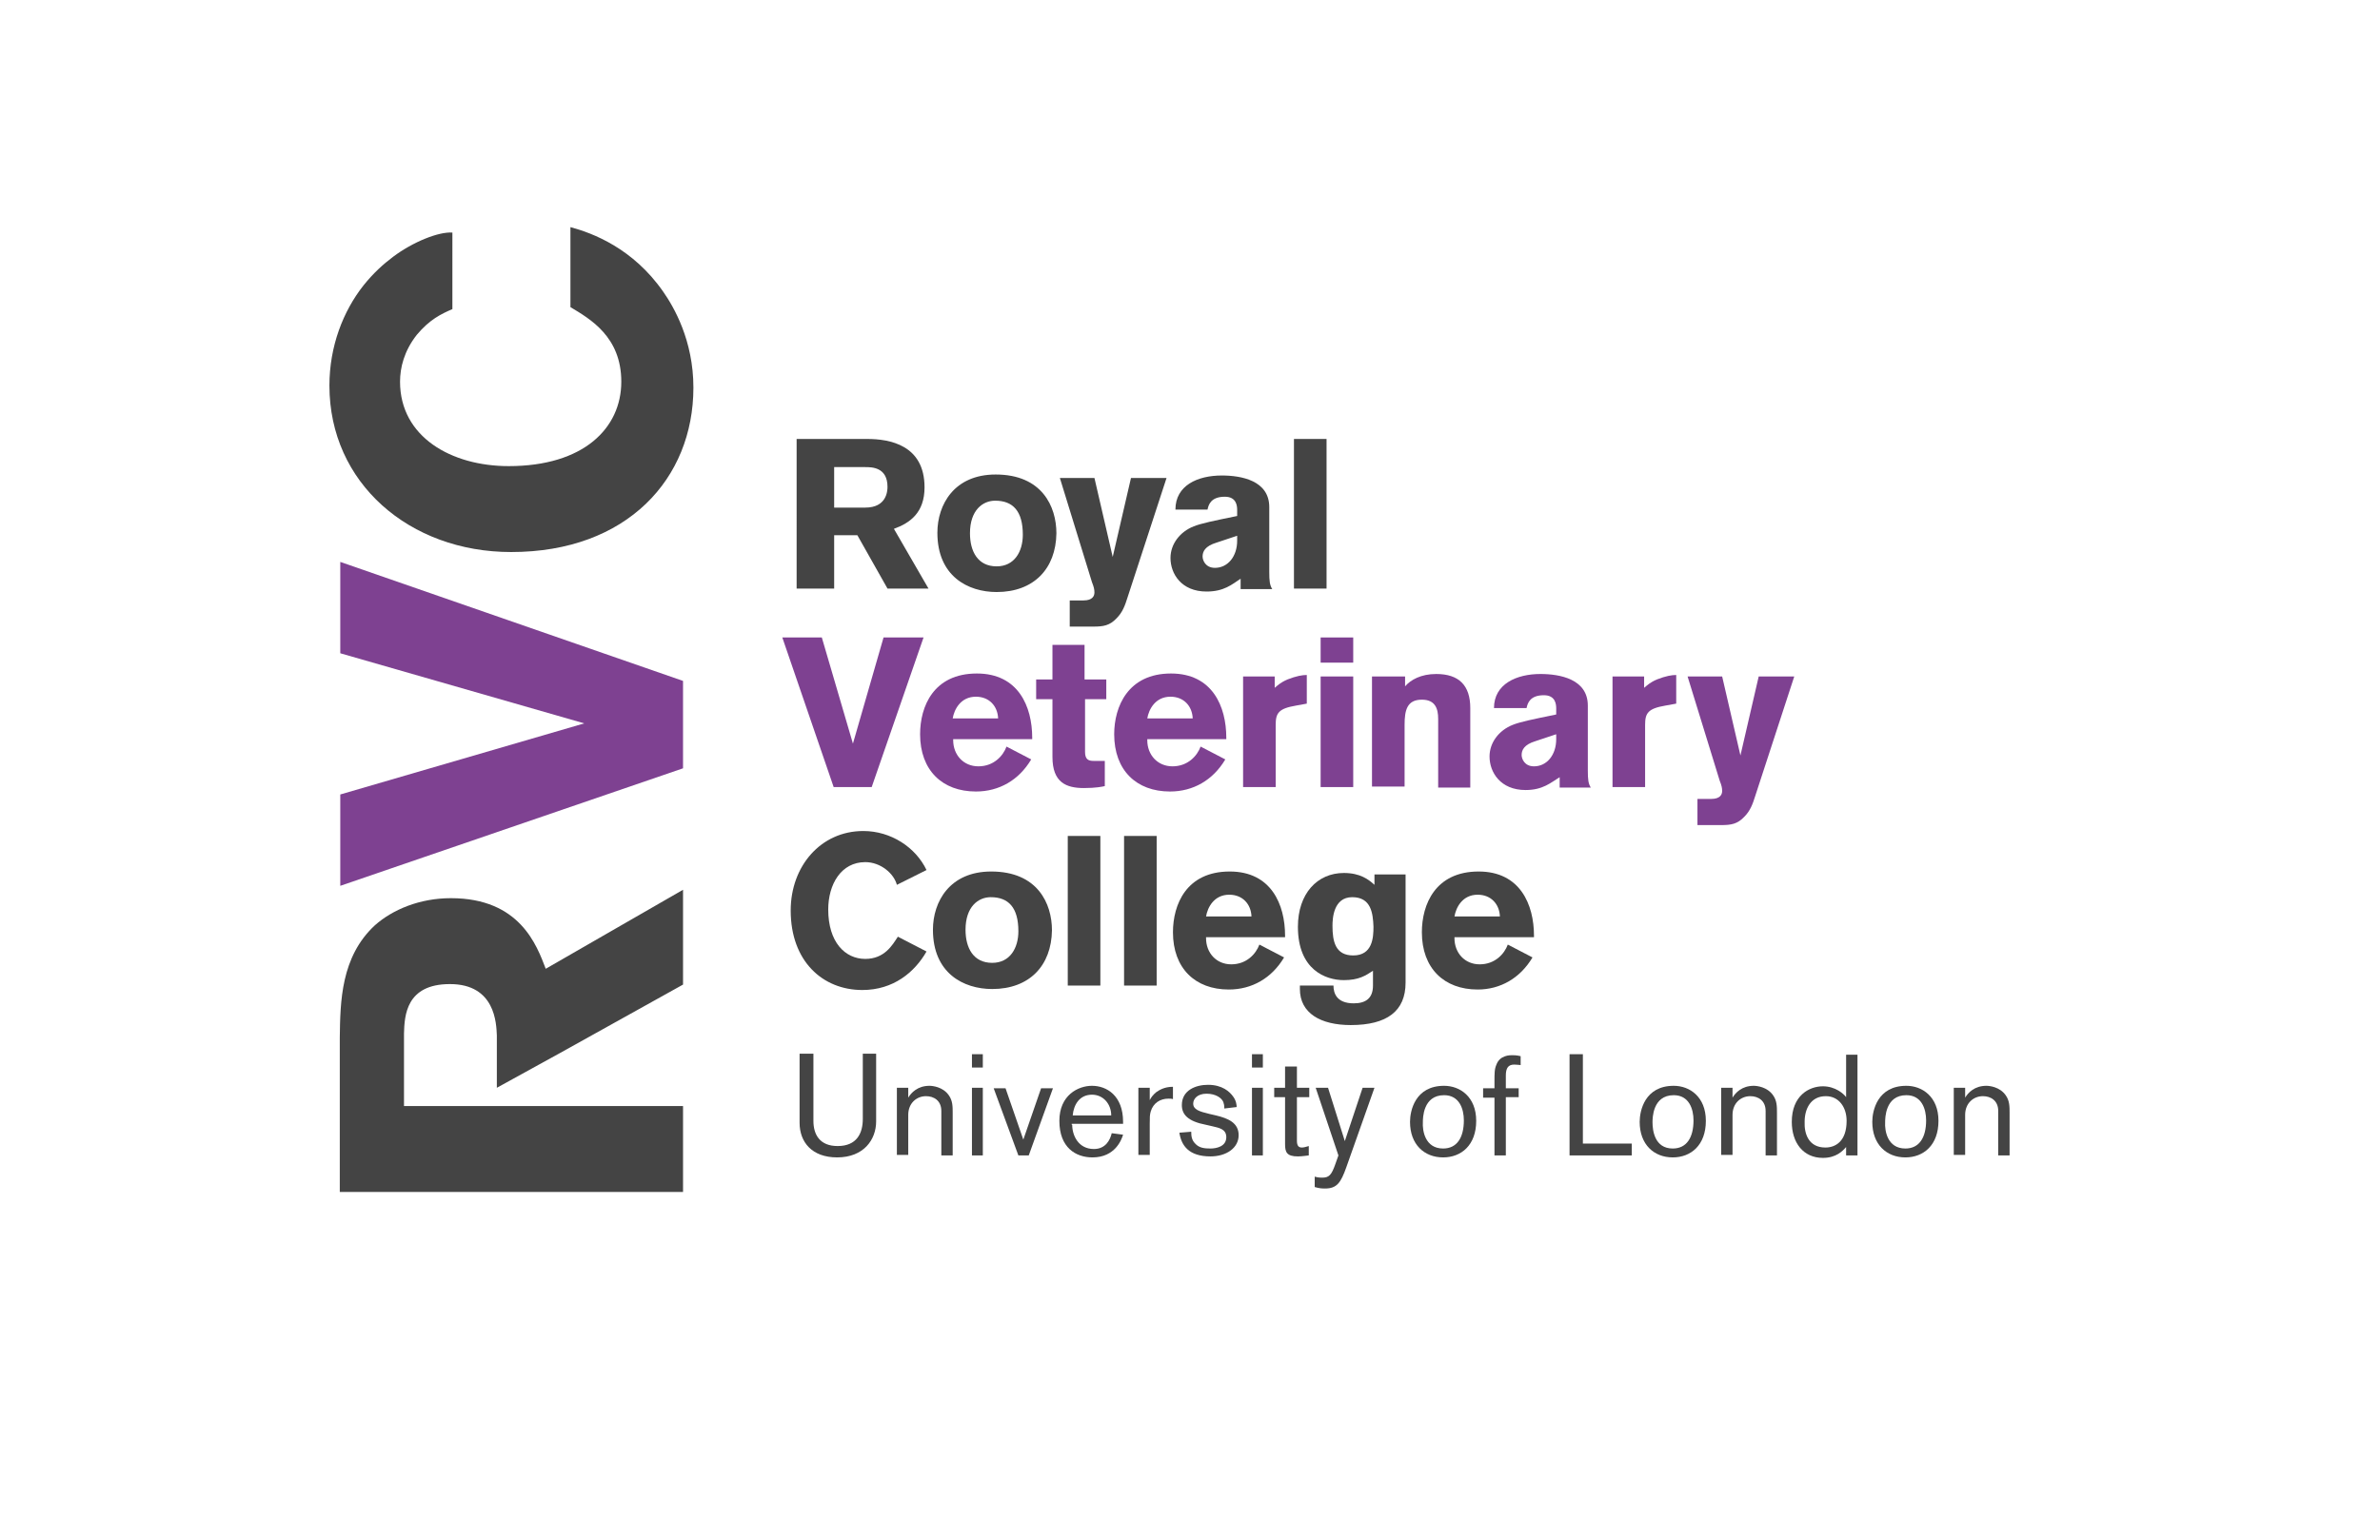 <?xml version="1.0" encoding="UTF-8"?>
<!-- Generator: Adobe Illustrator 27.9.0, SVG Export Plug-In . SVG Version: 6.00 Build 0)  -->
<svg xmlns="http://www.w3.org/2000/svg" xmlns:xlink="http://www.w3.org/1999/xlink" version="1.1" id="katman_1" x="0px" y="0px" viewBox="0 0 481.9 311.8" style="enable-background:new 0 0 481.9 311.8;" xml:space="preserve">
<style type="text/css">
	.st0{fill:#006B41;}
	.st1{fill:#FBBD19;}
	.st2{fill:#DBAC00;}
	.st3{fill:#00692F;}
	.st4{fill:none;stroke:#00692F;stroke-width:0.831;stroke-miterlimit:10;}
	.st5{fill:#008DC4;}
	.st6{fill:#1D1D1B;}
	.st7{fill:#B80D2F;}
	.st8{fill:#182C4B;}
	.st9{fill:none;stroke:#04539B;stroke-width:7;stroke-miterlimit:10;}
	.st10{fill:#1F325C;}
	.st11{fill:#1D70B7;}
	.st12{fill:#BF9A58;}
	.st13{fill:#003160;}
	.st14{fill:#333333;}
	.st15{fill:#444444;}
	.st16{fill:#7E4191;}
	.st17{fill:#194288;}
	.st18{fill:none;stroke:#FFFFFF;stroke-width:0.111;stroke-miterlimit:3.864;}
	.st19{fill:none;stroke:#FFFFFF;stroke-width:0.111;}
	.st20{fill:none;stroke:#FFFFFF;stroke-width:0.339;stroke-miterlimit:3.864;}
	.st21{fill:#98202A;}
	.st22{fill:#FFFFFF;}
	.st23{fill:#FBFDFF;}
	.st24{fill:#EB670C;}
	.st25{fill:#26313C;}
	.st26{clip-path:url(#SVGID_00000155107777257840690590000018020968974592796593_);fill:#FFFFFF;}
	.st27{clip-path:url(#SVGID_00000018946289986846776310000003789854483579900847_);fill:#FFFFFF;}
	.st28{fill:#1E296D;}
	.st29{fill-rule:evenodd;clip-rule:evenodd;fill:#1E296D;}
	.st30{fill:none;stroke:#3C3C3B;stroke-width:0.5;stroke-miterlimit:10;}
	.st31{fill:none;stroke:#3C3C3B;stroke-width:0.305;stroke-linecap:round;stroke-linejoin:round;stroke-miterlimit:10;}
	.st32{fill:none;stroke:#3C3C3B;stroke-miterlimit:10;}
	.st33{fill:none;stroke:#3C3C3B;stroke-width:0.305;stroke-miterlimit:10;}
	.st34{fill:none;stroke:#3C3C3B;}
	.st35{fill:none;stroke:#3C3C3B;stroke-width:0.305;}
	.st36{fill:none;stroke:#3C3C3B;stroke-width:0.204;stroke-linecap:round;stroke-linejoin:round;stroke-miterlimit:10;}
	.st37{fill:#3C3C3B;}
	.st38{fill:none;stroke:#3C3C3B;stroke-width:0.204;stroke-miterlimit:10;}
	.st39{fill:none;stroke:#3C3C3B;stroke-width:0.407;stroke-miterlimit:10;}
	.st40{fill:none;stroke:#3C3C3B;stroke-width:0.407;stroke-linecap:round;stroke-linejoin:round;stroke-miterlimit:10;}
	.st41{fill:none;stroke:#3C3C3B;stroke-linecap:round;stroke-linejoin:round;stroke-miterlimit:10;}
	.st42{fill:none;stroke:#3C3C3B;stroke-width:0.204;stroke-linejoin:round;stroke-miterlimit:10;}
	.st43{fill:none;stroke:#3C3C3B;stroke-width:0.204;stroke-linejoin:round;}
	.st44{fill:none;stroke:#3C3C3B;stroke-width:0.305;stroke-linecap:round;stroke-linejoin:round;}
	.st45{fill:none;stroke:#3C3C3B;stroke-linejoin:round;stroke-miterlimit:10;}
	.st46{fill:none;stroke:#3C3C3B;stroke-width:0.407;stroke-linecap:round;stroke-linejoin:round;}
	.st47{fill:none;stroke:#3C3C3B;stroke-width:0.4;stroke-linecap:round;stroke-linejoin:round;}
	.st48{fill:none;stroke:#3C3C3B;stroke-width:0.204;}
	.st49{fill:none;stroke:#FFFFFF;stroke-width:0.24;}
	.st50{fill:#CF1C4C;}
	.st51{fill:none;stroke:#CF1C4C;stroke-width:0;}
	.st52{fill:#E20613;}
	.st53{fill:#FFE305;}
	.st54{fill:none;stroke:#000000;stroke-linecap:square;stroke-linejoin:bevel;stroke-miterlimit:10;}
	.st55{fill:#00A099;}
	.st56{fill:none;stroke:#000000;stroke-width:2;stroke-linecap:square;stroke-miterlimit:10;}
	.st57{fill:#0069B3;}
	.st58{fill:#95C1E8;}
	.st59{fill:#009682;}
	.st60{fill:#1A65AE;}
	.st61{fill:#C41A1B;}
	.st62{fill:#1F2C51;}
	.st63{fill:#00519F;}
	.st64{fill:#406DB2;}
	.st65{fill:none;}
	.st66{fill-rule:evenodd;clip-rule:evenodd;fill:#D41317;}
	.st67{fill-rule:evenodd;clip-rule:evenodd;fill:#E95A0C;}
	.st68{fill-rule:evenodd;clip-rule:evenodd;fill:#F6A500;}
	.st69{fill-rule:evenodd;clip-rule:evenodd;fill:#FFFFFF;}
	.st70{fill-rule:evenodd;clip-rule:evenodd;fill:#E42629;}
	.st71{fill-rule:evenodd;clip-rule:evenodd;fill:#0B5CA7;}
	.st72{fill-rule:evenodd;clip-rule:evenodd;fill:#F6D10C;}
	.st73{fill:#0B5CA7;}
	.st74{fill:#1E3D79;}
	.st75{fill:#676868;}
	.st76{fill:#016485;}
	.st77{fill:#006586;}
	.st78{fill:#036585;}
	.st79{fill:#046586;}
	.st80{fill:#016585;}
	.st81{fill:#066685;}
	.st82{fill:#126C8C;}
	.st83{fill:#A8D9E2;}
	.st84{fill:#D6DBE2;}
	.st85{fill:#CEC4D1;}
	.st86{fill:#086687;}
	.st87{fill:#066687;}
	.st88{fill:#076A8A;}
	.st89{fill:#A7D9E2;}
	.st90{fill:#CEE2E8;}
	.st91{fill:#D5E5EB;}
	.st92{fill:#DED8E0;}
	.st93{fill:#C4E5EE;}
	.st94{fill:#D0E3EA;}
	.st95{fill:#E4EFF2;}
	.st96{fill:#E9F2F5;}
	.st97{fill:#EFECEF;}
	.st98{fill:#197492;}
	.st99{fill:#096989;}
	.st100{fill:#CEE0E7;}
	.st101{fill:#F5F3F5;}
	.st102{fill:#B3D3DC;}
	.st103{fill:#CFE2E8;}
	.st104{fill:#BAD8E2;}
	.st105{fill:#BAD7E1;}
	.st106{fill:#BAD8E1;}
	.st107{fill:#AACBD6;}
	.st108{fill:#BED9E1;}
	.st109{fill:#BDDBE3;}
	.st110{fill:#BCDAE2;}
	.st111{fill:#B9D6E0;}
	.st112{fill:#B0D3DC;}
	.st113{fill:#C3E0E6;}
	.st114{fill:#C7E3E8;}
	.st115{fill:#BAD1DC;}
	.st116{fill:#C9E6EB;}
	.st117{fill:#CFE4EB;}
	.st118{fill:#BAD9E1;}
	.st119{fill:#D0E6EC;}
	.st120{fill:#ECF6F9;}
	.st121{fill:#C6DEE5;}
	.st122{fill:#B8D2DD;}
	.st123{fill:#F1F2F5;}
	.st124{fill:#8DADC0;}
	.st125{fill:#E1F1F4;}
	.st126{fill:#F1F8FA;}
	.st127{fill:#E9F5F7;}
	.st128{fill:#F2F6F9;}
	.st129{fill:#B9E0E7;}
	.st130{fill:#C3E1E7;}
	.st131{fill:#BAD4DE;}
	.st132{fill:#C4DBE3;}
	.st133{fill:#B7D6DF;}
	.st134{fill:#C4DDE4;}
	.st135{fill:#B1CFD9;}
	.st136{fill:#DFEFF2;}
	.st137{fill:#B0CFD9;}
	.st138{fill:#C3DFE5;}
	.st139{fill:#B9D6DF;}
	.st140{fill:#B6D9E2;}
	.st141{fill:#A3C8D3;}
	.st142{fill:#DEECF0;}
	.st143{fill:#DDEEF2;}
	.st144{fill:#C3DDE4;}
	.st145{fill:#9BC0CE;}
	.st146{fill:#BAD3DD;}
	.st147{fill:#DFEDF1;}
	.st148{fill:#DEEEF2;}
	.st149{fill:#DDEFF2;}
	.st150{fill:#D8EDF1;}
	.st151{fill:#EBF3F7;}
	.st152{fill:#BBD5DF;}
	.st153{fill:#EAF5F8;}
	.st154{fill:#C6DDE4;}
	.st155{fill:#C4E0E6;}
	.st156{fill:#CFE0E8;}
	.st157{fill:#C4E1E7;}
	.st158{fill:#CCE4EA;}
	.st159{fill:#BFDAE3;}
	.st160{fill:#FAFCFD;}
	.st161{fill:#FDFDFF;}
	.st162{fill:#EBF5F8;}
	.st163{fill:#C0E3EB;}
	.st164{fill:#DEEFF3;}
	.st165{fill:#C6BBCA;}
	.st166{fill:#E0F1F4;}
	.st167{fill:#E9F3F5;}
	.st168{fill:#E0F0F4;}
	.st169{fill:#E9F0F3;}
	.st170{fill:#CABECC;}
	.st171{fill:#FDFFFF;}
	.st172{fill:#52AB33;}
	.st173{fill:#52AB34;}
	.st174{fill:#54AC35;}
	.st175{fill:#55AC36;}
	.st176{fill:#5AAD39;}
	.st177{fill:#5BAE3A;}
	.st178{fill:#62B03E;}
	.st179{fill:#61AF3D;}
	.st180{fill:#FDFFFD;}
	.st181{fill:#CD2027;}
	.st182{fill:#4E494A;}
	.st183{fill:#CDCCCC;}
	.st184{fill:#CDCBCB;}
	.st185{fill:#231F20;}
	.st186{fill:#241F20;}
	.st187{fill:#242021;}
	.st188{fill:#241F21;}
	.st189{fill:#252123;}
	.st190{fill:#282425;}
	.st191{fill:#252021;}
	.st192{fill:#3D3939;}
	.st193{fill:#2F2B2C;}
	.st194{fill:#302C2D;}
	.st195{fill:#2C2829;}
	.st196{fill:#2E292A;}
	.st197{fill:#2C2729;}
	.st198{fill:#2D292A;}
	.st199{fill:#272324;}
	.st200{fill:#312D2E;}
	.st201{fill:#333030;}
	.st202{fill:#292526;}
	.st203{fill:#272223;}
	.st204{fill:#2B2627;}
	.st205{fill:#363233;}
	.st206{fill:#363334;}
	.st207{fill:#868485;}
	.st208{fill:#868385;}
	.st209{fill:#848384;}
	.st210{fill:#322D2E;}
	.st211{fill:#2A2628;}
	.st212{fill:#3E3A3B;}
	.st213{fill:#777576;}
	.st214{fill:#322E2F;}
	.st215{fill:#434041;}
	.st216{fill:#3D3838;}
	.st217{fill:#3C3839;}
	.st218{fill:#424040;}
	.st219{fill:#433F40;}
	.st220{fill:#383434;}
	.st221{fill:#3B3637;}
	.st222{fill:#444041;}
	.st223{fill:#2B2628;}
	.st224{fill:#373434;}
	.st225{fill:#393434;}
	.st226{fill:#393536;}
	.st227{fill:#353132;}
	.st228{fill:#3C3739;}
	.st229{fill:#403C3E;}
	.st230{fill:#4A4546;}
	.st231{fill:#3F3C3C;}
	.st232{fill:#454142;}
	.st233{fill:#3A3535;}
	.st234{fill:#322F2F;}
	.st235{fill:#545051;}
	.st236{fill:#4A4646;}
	.st237{fill:#7A7778;}
	.st238{fill:#6C6969;}
	.st239{fill:#534F50;}
	.st240{fill:#ADACAC;}
	.st241{fill:#ADABAB;}
	.st242{fill:#8F8D8E;}
	.st243{fill:#7F7D7D;}
	.st244{fill:#504C4D;}
	.st245{fill:#524E4F;}
	.st246{fill:#605C5D;}
	.st247{fill:#7D7A7B;}
	.st248{fill:#7B7B7B;}
	.st249{fill:#514E4E;}
	.st250{fill:#555253;}
	.st251{fill:#484444;}
	.st252{fill:#807F7E;}
	.st253{fill:#B1AFAF;}
	.st254{fill:#585555;}
	.st255{fill:#9E9C9C;}
	.st256{fill:#595656;}
	.st257{fill:#B3B1B1;}
	.st258{fill:#646263;}
	.st259{fill:#494544;}
	.st260{fill:#CBC8C8;}
	.st261{fill:#807F80;}
	.st262{fill:#4B4647;}
	.st263{fill:#403D3D;}
	.st264{fill:#959394;}
	.st265{fill:#7A7878;}
	.st266{fill:#949192;}
	.st267{fill:#928F90;}
	.st268{fill:#918F90;}
	.st269{fill:#A2A0A0;}
	.st270{fill:#9C9B9B;}
	.st271{fill:#8C8A8A;}
	.st272{fill:#939191;}
	.st273{fill:#8F8C8C;}
	.st274{fill:#CECECD;}
	.st275{fill:#5C5A59;}
	.st276{fill:#A8A6A6;}
	.st277{fill:#504D4D;}
	.st278{fill:#B2B0B0;}
	.st279{fill:#4E4949;}
	.st280{fill:#AAAAAB;}
	.st281{fill:#646062;}
	.st282{fill:#908E8F;}
	.st283{fill:#838181;}
	.st284{fill:#D6D5D5;}
	.st285{fill:#B7B7B7;}
	.st286{fill:#787576;}
	.st287{fill:#C7C6C6;}
	.st288{fill:#B4B2B1;}
	.st289{fill:#747171;}
	.st290{fill:#828080;}
	.st291{fill:#9B9998;}
	.st292{fill:#A4A1A0;}
	.st293{fill:#4D4848;}
	.st294{fill:#817F7E;}
	.st295{fill:#8C8B8B;}
	.st296{fill:#A7A4A3;}
	.st297{fill:#878687;}
	.st298{fill:#484445;}
	.st299{fill:#807E7D;}
	.st300{fill:#4B4646;}
	.st301{fill:#464243;}
	.st302{fill:#4F4B4B;}
	.st303{fill:#565253;}
	.st304{fill:#696666;}
	.st305{fill:#737070;}
	.st306{fill:#BAB9B9;}
	.st307{fill:#FCFCFC;}
	.st308{fill:#010101;}
	.st309{fill:#010102;}
	.st310{fill:#010202;}
	.st311{fill:#020203;}
	.st312{fill:#020303;}
	.st313{fill:#676364;}
	.st314{fill:#BDB9BA;}
	.st315{fill:#6D6A6C;}
	.st316{fill:#E2DEDD;}
	.st317{fill:#D5D1D1;}
	.st318{fill:#E4232C;}
	.st319{fill:#F8E82B;}
	.st320{fill:#F9E829;}
	.st321{fill:#FFFDFD;}
	.st322{fill:#E3252B;}
	.st323{fill:#FDFDFD;}
	.st324{fill:#F8E82C;}
	.st325{fill:#FCFBFA;}
	.st326{fill:#F6E72C;}
	.st327{fill:#FDFCFB;}
	.st328{fill:#F6E52C;}
	.st329{fill:#F6E62C;}
	.st330{fill:#F5E42A;}
	.st331{fill:#FBFAF9;}
	.st332{fill:#F4E32D;}
	.st333{fill:#F9F8F8;}
	.st334{fill:#E0272C;}
	.st335{fill:#F3E22D;}
	.st336{fill:#F3E22B;}
	.st337{fill:#EEDD2C;}
	.st338{fill:#E5E1E0;}
	.st339{fill:#6D6566;}
	.st340{fill:#5F2720;}
	.st341{fill:#625B2F;}
	.st342{fill:#A79739;}
	.st343{fill:#5F2821;}
	.st344{fill:#5C5555;}
	.st345{fill:#EEE9E9;}
	.st346{fill:#D4C134;}
	.st347{fill:#4D4747;}
	.st348{fill:#979293;}
	.st349{fill:#373132;}
	.st350{fill:#BCBBBC;}
	.st351{fill:#5B5231;}
	.st352{fill:#B5312B;}
	.st353{fill:#776F70;}
	.st354{fill:#5F572E;}
	.st355{fill:#EAEAEB;}
	.st356{fill:#6D6632;}
	.st357{fill:#453F29;}
	.st358{fill:#757070;}
	.st359{fill:#632822;}
	.st360{fill:#98312A;}
	.st361{fill:#C4BFBE;}
	.st362{fill:#B1AAA9;}
	.st363{fill:#6D6C6E;}
	.st364{fill:#615B5E;}
	.st365{fill:#602621;}
	.st366{fill:#807E80;}
	.st367{fill:#746F33;}
	.st368{fill:#B5ACAA;}
	.st369{fill:#605959;}
	.st370{fill:#767336;}
	.st371{fill:#6F2C26;}
	.st372{fill:#B6B3B4;}
	.st373{fill:#672823;}
	.st374{fill:#696669;}
	.st375{fill:#807636;}
	.st376{fill:#AFA6A3;}
	.st377{fill:#6C6D6F;}
	.st378{fill:#453F3F;}
	.st379{fill:#5F2921;}
	.st380{fill:#782F26;}
	.st381{fill:#645F33;}
	.st382{fill:#727274;}
	.st383{fill:#702B24;}
	.st384{fill:#998D8D;}
	.st385{fill:#6D6467;}
	.st386{fill:#682923;}
	.st387{fill:#D1CAC8;}
	.st388{fill:#6C6666;}
	.st389{fill:#656568;}
	.st390{fill:#D0C035;}
	.st391{fill:#C8B832;}
	.st392{fill:#786E38;}
	.st393{fill:#55532F;}
	.st394{fill:#582621;}
	.st395{fill:#952F28;}
	.st396{fill:#672923;}
	.st397{fill:#726C34;}
	.st398{fill:#AEA138;}
	.st399{fill:#5B5252;}
	.st400{fill:#4D5155;}
	.st401{fill:#7A797A;}
	.st402{fill:#BBAB39;}
	.st403{fill:#93322C;}
	.st404{fill:#848082;}
	.st405{fill:#B4A737;}
	.st406{fill:#9B9797;}
	.st407{fill:#983028;}
	.st408{fill:#B0ABAB;}
	.st409{fill:#767A7F;}
	.st410{fill:#797B7D;}
	.st411{fill:#D0D0D1;}
	.st412{fill:#88898C;}
	.st413{fill:#65686B;}
	.st414{fill:#7D7577;}
	.st415{fill:#ADA7AB;}
	.st416{fill:#7B7D80;}
	.st417{fill:#656A6E;}
	.st418{fill:#8D8586;}
	.st419{fill:#807A7D;}
	.st420{fill:#C5C4C6;}
	.st421{fill:#63666B;}
	.st422{fill:#6A6667;}
	.st423{fill:#707377;}
	.st424{fill:#555254;}
	.st425{fill:#7F7878;}
	.st426{fill:#C0BFBF;}
	.st427{fill:#BCB2B1;}
	.st428{fill:#6D6A6B;}
	.st429{fill:#B0ACAD;}
	.st430{fill:#B2B1B1;}
	.st431{fill:#B1ADAC;}
	.st432{fill:#ADAFAF;}
	.st433{fill:#7C777A;}
	.st434{fill:#7A7373;}
	.st435{fill:#606366;}
	.st436{fill:#807B7D;}
	.st437{fill:#B6B2B3;}
	.st438{fill:#C6C3C3;}
	.st439{fill:#434346;}
	.st440{fill:#BFBDBC;}
	.st441{fill:#999A9C;}
	.st442{fill:#C0BFC1;}
	.st443{fill:#B9B7B6;}
	.st444{fill:#020202;}
	.st445{fill:#807D7F;}
	.st446{fill:#5C6164;}
	.st447{fill:#595C5F;}
	.st448{fill:#231F21;}
	.st449{fill:#8C8486;}
	.st450{fill:#070707;}
	.st451{fill:#B8B3B2;}
	.st452{fill:#757679;}
	.st453{fill:#B9B5B8;}
	.st454{fill:#78797E;}
	.st455{fill:#B2ACAA;}
	.st456{fill:#C1BDBE;}
	.st457{fill:#040405;}
	.st458{fill:#C0BDBC;}
	.st459{fill:#7F7E7F;}
	.st460{fill:#9F9A9E;}
	.st461{fill:#7C7577;}
	.st462{fill:#B7B7B9;}
	.st463{fill:#050506;}
	.st464{fill:#76797C;}
	.st465{fill:#030304;}
	.st466{fill:#4E4E4F;}
	.st467{fill:#AFAEAF;}
	.st468{fill:#EBE8E8;}
	.st469{fill:#B7B2B2;}
	.st470{fill:#7F7777;}
	.st471{fill:#A8A2A2;}
	.st472{fill:#837F7F;}
	.st473{fill:#444042;}
	.st474{fill:#676265;}
	.st475{fill:#070903;}
	.st476{fill:#727376;}
	.st477{fill:#262426;}
	.st478{fill:#0F1108;}
	.st479{fill:#1F2112;}
	.st480{fill:#3A381C;}
	.st481{fill:#313018;}
	.st482{fill:#787476;}
	.st483{fill:#737376;}
	.st484{fill:#7E7678;}
	.st485{fill:#686031;}
	.st486{fill:#272E68;}
	.st487{fill:#9C6215;}
	.st488{fill:none;stroke:#FFFFFF;stroke-width:0.708;}
	
		.st489{clip-path:url(#SVGID_00000077291833546340537770000010826854053941266873_);fill:url(#SVGID_00000093900028399745439720000015555741869343063956_);}
	
		.st490{clip-path:url(#SVGID_00000101074878513260752910000011548943320124359571_);fill:url(#SVGID_00000164497486714058417280000013101610682665964711_);}
	
		.st491{clip-path:url(#SVGID_00000164489157392234527110000010587158322457930154_);fill:url(#SVGID_00000155830227321973387820000012371932556846896778_);}
	
		.st492{clip-path:url(#SVGID_00000006675803862047792580000013676944428934869655_);fill:url(#SVGID_00000152264378503999614500000003101446288537846691_);}
	.st493{fill:#3F8C41;}
	.st494{fill:none;stroke:#FFFFFF;}
	.st495{clip-path:url(#SVGID_00000055674725355991250000000000094482860512514443_);fill:#3F8C41;}
	.st496{clip-path:url(#SVGID_00000026860969797043469510000012186391886697127864_);fill:#3F8C41;}
	.st497{fill:#757475;}
	.st498{fill:#263646;}
	.st499{clip-path:url(#SVGID_00000120523786633137185950000013318262274584320146_);}
	.st500{fill:none;stroke:#000000;stroke-width:0.216;stroke-miterlimit:10.433;}
	.st501{fill:none;stroke:#000000;stroke-width:0.696;stroke-linecap:square;stroke-miterlimit:10.433;}
	.st502{fill:none;stroke:#000000;stroke-width:0.696;stroke-linecap:round;stroke-linejoin:round;stroke-miterlimit:10.433;}
	.st503{fill:none;stroke:#000000;stroke-width:0.696;stroke-miterlimit:10.433;}
	.st504{fill:none;stroke:#000000;stroke-width:0.696;stroke-linecap:round;stroke-miterlimit:10.433;}
	.st505{fill:none;stroke:#000000;stroke-width:0.718;stroke-miterlimit:10.433;}
	.st506{fill:none;stroke:#000000;stroke-width:0.68;stroke-miterlimit:10.433;}
	.st507{fill:none;stroke:#000000;stroke-width:0.688;stroke-miterlimit:10.433;}
	.st508{fill:none;stroke:#000000;stroke-width:0.696;stroke-linejoin:round;stroke-miterlimit:10.433;}
	.st509{fill:none;stroke:#000000;stroke-width:0.7;stroke-linejoin:round;stroke-miterlimit:10.433;}
	.st510{fill:none;stroke:#000000;stroke-width:0.693;stroke-linejoin:round;stroke-miterlimit:10.433;}
	.st511{fill:none;stroke:#000000;stroke-width:0.691;stroke-linejoin:round;stroke-miterlimit:10.433;}
	.st512{fill:none;stroke:#000000;stroke-width:6.954;stroke-miterlimit:10.433;}
	.st513{fill:none;stroke:#000000;stroke-width:6.941;stroke-miterlimit:10.433;}
	.st514{fill:none;stroke:#000000;stroke-width:6.973;stroke-miterlimit:10.433;}
	.st515{fill:none;stroke:#06529A;stroke-width:4.281;}
	.st516{fill:#06529A;}
	.st517{fill:none;stroke:#06529A;stroke-width:0.535;}
	.st518{fill-rule:evenodd;clip-rule:evenodd;fill:#1D1D1B;}
</style>
<g>
	<path class="st15" d="M175.6,88.9c4.5,0,11.6,1.2,11.6,9.8c0,5.1-2.9,7.2-6.2,8.4l7,12.1h-8.3l-6.1-10.8h-4.7v10.8h-7.6V88.9H175.6   z M168.9,102.8h6.3c4.3,0,4.5-3.3,4.5-4.2c0-4-3.2-4-4.5-4h-6.3V102.8z"></path>
	<path class="st15" d="M201.8,119.9c-5.8,0-12-3.2-12-12c0-5.7,3.4-11.8,11.8-11.8c9.4,0,12.3,6.5,12.3,11.9   C213.8,115.2,209.3,119.9,201.8,119.9 M201.5,101.4c-2.5,0-5.1,1.9-5.1,6.6c0,3.7,1.6,6.7,5.4,6.7c3.6,0,5.3-3,5.3-6.4   C207.1,103.5,205.1,101.4,201.5,101.4"></path>
	<path class="st15" d="M236.2,96.8l-7.9,24.2c-0.5,1.6-1,3-2.2,4.2c-1.4,1.5-2.7,1.7-4.7,1.7h-4.8v-5.3h2.8c1.8,0,2.2-0.9,2.2-1.6   c0-0.6-0.1-1.1-0.5-2.1l-6.5-21.1h7l3.7,16l3.7-16H236.2z"></path>
	<path class="st15" d="M251.2,119.2v-2c-1.8,1.2-3.4,2.6-6.9,2.6c-5.1,0-7.3-3.6-7.3-6.8c0-2.8,1.9-5.3,4.7-6.4   c1.5-0.6,3.9-1.1,8.8-2.1v-1.2c0-0.8-0.1-2.7-2.5-2.7c-2.8,0-3.3,1.6-3.5,2.6H238c0-4.9,4.5-6.9,9.4-6.9c3.9,0,9.6,1,9.6,6.4v13.1   c0,1.9,0.1,2.7,0.6,3.5H251.2z M246.3,109.9c-2.3,0.7-2.8,1.8-2.8,2.8c0,0.8,0.6,2.3,2.5,2.3c2.6,0,4.5-2.3,4.5-5.5v-1L246.3,109.9   z"></path>
	<rect x="262" y="88.9" class="st15" width="6.6" height="30.3"></rect>
	<polygon class="st16" points="176.5,159.4 168.8,159.4 158.4,129.1 166.4,129.1 172.7,150.6 178.9,129.1 187,129.1  "></polygon>
	<path class="st16" d="M193,149.6v0.3c0,3,2.1,5.3,5.1,5.3c3.1,0,5-2.1,5.7-4l5,2.6c-2.5,4.2-6.5,6.5-11.2,6.5   c-6.8,0-11.3-4.3-11.3-11.6c0-5.6,2.7-12.3,11.5-12.3c8.4,0,11.2,6.7,11.2,13v0.3H193z M202.1,145.5c-0.1-2.5-1.8-4.4-4.5-4.4   c-3.1,0-4.4,2.6-4.7,4.4H202.1z"></path>
	<path class="st16" d="M219.7,141.6v10.7c0,1.5,0.7,1.8,1.7,1.8c0.5,0,2.3,0,2.3,0v5.1c-0.4,0.1-1.8,0.4-4.2,0.4   c-3.6,0-6.4-1.1-6.4-6.3v-11.7h-3.3v-4h3.3v-7h6.5v7h4.4v4H219.7z"></path>
	<path class="st16" d="M232.3,149.6v0.3c0,3,2.1,5.3,5.1,5.3c3.1,0,5-2.1,5.7-4l5,2.6c-2.5,4.2-6.5,6.5-11.2,6.5   c-6.8,0-11.3-4.3-11.3-11.6c0-5.6,2.8-12.3,11.5-12.3c8.4,0,11.2,6.7,11.2,13v0.3H232.3z M241.5,145.5c-0.1-2.5-1.8-4.4-4.5-4.4   c-3.1,0-4.4,2.6-4.7,4.4H241.5z"></path>
	<path class="st16" d="M258.1,137v2.3c0.6-0.5,1.2-1.1,2.6-1.7c1.8-0.7,3-0.9,3.9-0.9v5.8l-2.2,0.4c-3.5,0.6-4.1,1.5-4.1,3.9v12.6   h-6.6V137H258.1z"></path>
	<path class="st16" d="M267.4,129.1h6.6v5.1h-6.6V129.1z M267.4,137h6.6v22.4h-6.6V137z"></path>
	<path class="st16" d="M291.2,159.4v-13.8c0-2.1-0.6-3.9-3.3-3.9c-3,0-3.5,2.1-3.5,5.1v12.5h-6.6V137h6.7v2c1.1-1.3,3.2-2.5,6.3-2.5   c4.6,0,6.9,2.3,6.9,6.9v16.1H291.2z"></path>
	<path class="st16" d="M315.8,159.4v-2c-1.8,1.1-3.4,2.6-6.9,2.6c-5.1,0-7.3-3.6-7.3-6.8c0-2.8,1.9-5.3,4.7-6.4   c1.5-0.6,3.9-1.1,8.8-2.1v-1.2c0-0.8-0.1-2.7-2.5-2.7c-2.8,0-3.3,1.6-3.5,2.6h-6.6c0-4.9,4.6-6.9,9.4-6.9c3.9,0,9.6,1,9.6,6.4v13.1   c0,1.9,0.1,2.7,0.6,3.5H315.8z M310.9,150.1c-2.3,0.7-2.8,1.8-2.8,2.8c0,0.8,0.6,2.3,2.5,2.3c2.6,0,4.5-2.3,4.5-5.5v-1L310.9,150.1   z"></path>
	<path class="st16" d="M332.9,137v2.3c0.6-0.5,1.2-1.1,2.6-1.7c1.8-0.7,3-0.9,3.9-0.9v5.8l-2.2,0.4c-3.5,0.6-4.1,1.5-4.1,3.9v12.6   h-6.6V137H332.9z"></path>
	<path class="st16" d="M363.3,137l-7.9,24.2c-0.5,1.6-1,3-2.2,4.2c-1.4,1.5-2.7,1.7-4.7,1.7h-4.8v-5.3h2.8c1.8,0,2.2-0.9,2.2-1.6   c0-0.6-0.1-1.1-0.5-2.1l-6.5-21.1h7l3.7,16l3.7-16H363.3z"></path>
	<path class="st15" d="M187.6,192.7c-2.4,4.2-6.7,7.8-13,7.8c-8,0-14.5-5.8-14.5-16.1c0-9,6.1-16.1,14.7-16.1   c5.6,0,10.6,3.3,12.8,7.9l-6,3c-0.6-2.3-3.3-4.6-6.4-4.6c-4.9,0-7.5,4.5-7.5,9.6c0,6.6,3.4,10,7.5,10c3.9,0,5.5-2.8,6.6-4.5   L187.6,192.7z"></path>
	<path class="st15" d="M200.9,200.3c-5.8,0-12-3.2-12-12c0-5.7,3.4-11.8,11.8-11.8c9.4,0,12.3,6.5,12.3,11.9   C212.9,195.6,208.4,200.3,200.9,200.3 M200.6,181.7c-2.5,0-5.1,1.9-5.1,6.6c0,3.7,1.6,6.7,5.4,6.7c3.6,0,5.3-3,5.3-6.4   C206.2,183.8,204.2,181.7,200.6,181.7"></path>
	<rect x="216.2" y="169.3" class="st15" width="6.6" height="30.3"></rect>
	<rect x="227.6" y="169.3" class="st15" width="6.6" height="30.3"></rect>
	<path class="st15" d="M244.2,189.8v0.2c0,3,2.1,5.3,5.1,5.3c3.1,0,5-2.1,5.7-4l5,2.6c-2.5,4.2-6.5,6.5-11.2,6.5   c-6.8,0-11.3-4.3-11.3-11.6c0-5.6,2.7-12.3,11.5-12.3c8.4,0,11.2,6.7,11.2,13v0.3H244.2z M253.4,185.6c-0.1-2.5-1.8-4.4-4.5-4.4   c-3.1,0-4.4,2.6-4.7,4.4H253.4z"></path>
	<path class="st15" d="M284.6,177.2V199c0,5.8-3.8,8.6-11.1,8.6c-6.1,0-10.3-2.4-10.3-7.3v-0.7h6.8c0,1.5,0.6,3.6,4.1,3.6   c2.4,0,3.9-1,3.9-3.6v-3c-1.5,1-2.9,1.9-5.9,1.9c-3.7,0-9.3-2.1-9.3-10.8c0-6.7,3.9-10.9,9.3-10.9c3.3,0,5,1.3,6.2,2.4v-2.1H284.6z    M273.8,181.7c-3.8,0-4,4.3-4,5.8c0,3.2,0.6,6,4.2,6c3.9,0,4.1-3.6,4.1-5.8C278,184.9,277.6,181.7,273.8,181.7"></path>
	<path class="st15" d="M294.5,189.8v0.2c0,3,2.1,5.3,5.1,5.3c3.1,0,5-2.1,5.7-4l5,2.6c-2.5,4.2-6.5,6.5-11.1,6.5   c-6.8,0-11.3-4.3-11.3-11.6c0-5.6,2.7-12.3,11.5-12.3c8.4,0,11.2,6.7,11.2,13v0.3H294.5z M303.7,185.6c-0.1-2.5-1.8-4.4-4.5-4.4   c-3.1,0-4.4,2.6-4.7,4.4H303.7z"></path>
	<path class="st15" d="M164.7,213.5v13.5c0,2.8,1.3,5.1,4.9,5.1c3.9,0,5.1-2.6,5.1-5.5v-13.2h2.7v13.7c0,3.7-2.5,7.3-7.9,7.3   c-5.1,0-7.6-3.1-7.6-7v-14H164.7z"></path>
	<path class="st15" d="M190.6,234v-9c0-2.1-1.5-3-3.1-3c-1.9,0-3.6,1.4-3.6,3.8v8.1h-2.3v-13.6h2.3v2c0.6-1,1.9-2.4,4.3-2.4   c0.6,0,2.7,0.2,3.9,1.9c0.8,1.1,0.8,2.3,0.8,3.6v8.6H190.6z"></path>
	<path class="st15" d="M196.8,213.5h2.2v2.7h-2.2V213.5z M196.8,220.3h2.2V234h-2.2V220.3z"></path>
	<polygon class="st15" points="208.3,234 206.2,234 201.2,220.4 203.6,220.4 207.2,230.8 210.8,220.4 213.2,220.4  "></polygon>
	<path class="st15" d="M217.1,227.8c0,2.1,1.2,4.9,4.4,4.9c2.4,0,3.3-1.9,3.6-3.2l2.3,0.3c-0.3,1-1.6,4.6-6.2,4.6   c-3.4,0-6.7-2-6.7-7.4c0-5.2,3.8-7.1,6.6-7.1c3,0,6.3,2,6.3,7.3v0.4h-10.4V227.8z M225,225.9c0-2.3-1.6-4.2-3.9-4.2   c-2.5,0-3.7,2-3.9,4.2H225z"></path>
	<path class="st15" d="M232.8,220.3v2.5c0.3-0.6,0.7-1.1,1.3-1.6c0.6-0.4,1.6-1.1,3.4-1.1v2.5c-0.3-0.1-0.6-0.1-0.9-0.1   c-1.7,0-3.1,0.9-3.6,2.6c-0.2,0.7-0.2,1.2-0.2,2.5v6.3h-2.3v-13.6H232.8z"></path>
	<path class="st15" d="M241.2,229.2c0,0.9,0.1,1.7,0.8,2.4c0.8,0.9,1.9,1,3.1,1s3.2-0.4,3.2-2.3c0-1.7-1.6-1.9-2.8-2.2l-1.3-0.3   c-3.7-0.7-4.9-2.1-4.9-4c0-3,2.8-4.1,5.3-4.1c2.9,0,4.4,1.4,5.1,2.4c0.6,0.8,0.7,1.7,0.7,2.1l-2.5,0.3c0-0.7-0.1-1-0.2-1.3   c-0.3-0.8-1.5-1.7-3.4-1.7c-1.9,0-2.7,1.1-2.7,2c0,1.2,1.2,1.6,3.3,2.1l1.3,0.3c2.5,0.6,4.6,1.5,4.6,4c0,2.6-2.5,4.3-5.7,4.3   c-4.4,0-5.9-2.2-6.3-4.8L241.2,229.2z"></path>
	<path class="st15" d="M253.5,213.5h2.2v2.7h-2.2V213.5z M253.5,220.3h2.2V234h-2.2V220.3z"></path>
	<path class="st15" d="M262.6,231c0,1,0.3,1.4,1,1.4c0.3,0,0.8-0.1,1.4-0.3v1.9c-0.2,0-1.3,0.2-2.2,0.2c-2.3,0-2.6-0.9-2.6-2.5v-9.5   H258v-1.9h2.2V216h2.4v4.3h2.5v1.9h-2.5V231z"></path>
	<path class="st15" d="M278.3,220.3l-5.7,16.1c-1.1,3.1-1.9,4.3-4.3,4.3c-0.5,0-1.1,0-2.1-0.3v-2.1c0.3,0.1,0.8,0.2,1.5,0.2   c1.4,0,1.9-0.5,2.7-2.8l0.6-1.7l-4.6-13.7h2.5l3.4,10.8l3.6-10.8H278.3z"></path>
	<path class="st15" d="M292.4,219.9c3.2,0,6.5,2.2,6.5,7.1c0,4.9-3,7.4-6.7,7.4c-3.8,0-6.7-2.6-6.7-7.2   C285.5,225,286.5,219.9,292.4,219.9 M292.2,232.6c2.8,0,4.2-2.2,4.2-5.7c0-2.3-0.9-5.1-4-5.1c-4.3,0-4.3,4.7-4.3,5.5   C288,228.9,288.5,232.6,292.2,232.6"></path>
	<path class="st15" d="M307.5,220.3v1.9h-2.6V234h-2.3v-11.7h-2.3v-1.9h2.3v-1.2c0-1.9,0-2.7,0.4-3.6c0.7-1.9,2.7-1.9,3.2-1.9   c0.3,0,0.9,0,1.7,0.2v1.8c-0.1,0-0.8-0.1-1.3-0.1c-1.2,0-1.7,0.7-1.7,2.2v2.6H307.5z"></path>
	<polygon class="st15" points="317.8,234 317.8,213.5 320.5,213.5 320.5,231.6 330.4,231.6 330.4,234  "></polygon>
	<path class="st15" d="M338.9,219.9c3.2,0,6.5,2.2,6.5,7.1c0,4.9-3,7.4-6.7,7.4c-3.8,0-6.7-2.6-6.7-7.2   C332,225,333,219.9,338.9,219.9 M338.7,232.6c2.8,0,4.2-2.2,4.2-5.7c0-2.3-0.9-5.1-4-5.1c-4.3,0-4.3,4.7-4.3,5.5   C334.6,228.9,335,232.6,338.7,232.6"></path>
	<path class="st15" d="M357.5,234v-9c0-2.1-1.5-3-3.1-3c-1.9,0-3.6,1.4-3.6,3.8v8.1h-2.3v-13.6h2.3v2c0.6-1,1.9-2.4,4.3-2.4   c0.6,0,2.7,0.2,3.9,1.9c0.8,1.1,0.8,2.3,0.8,3.6v8.6H357.5z"></path>
	<path class="st15" d="M373.8,234v-1.7c-0.7,0.8-2,2.2-4.7,2.2c-4,0-6.3-3.1-6.3-7.3c0-5.3,3.5-7.2,6.3-7.2c2.5,0,4.2,1.5,4.7,2.2   v-8.6h2.3V234H373.8z M369.6,232.4c2,0,4.3-1.2,4.3-5.4c0-2.8-1.6-5-4.2-5c-3.1,0-4.3,2.6-4.3,5.2   C365.3,229.6,366.2,232.4,369.6,232.4"></path>
	<path class="st15" d="M386,219.9c3.2,0,6.5,2.2,6.5,7.1c0,4.9-3,7.4-6.7,7.4c-3.8,0-6.7-2.6-6.7-7.2   C379.1,225,380.1,219.9,386,219.9 M385.8,232.6c2.8,0,4.2-2.2,4.2-5.7c0-2.3-0.9-5.1-4-5.1c-4.3,0-4.3,4.7-4.3,5.5   C381.6,228.9,382.1,232.6,385.8,232.6"></path>
	<path class="st15" d="M404.6,234v-9c0-2.1-1.5-3-3.1-3c-1.9,0-3.6,1.4-3.6,3.8v8.1h-2.3v-13.6h2.3v2c0.6-1,1.9-2.4,4.3-2.4   c0.6,0,2.7,0.2,3.9,1.9c0.8,1.1,0.8,2.3,0.8,3.6v8.6H404.6z"></path>
	<polygon class="st16" points="68.9,132.3 68.9,113.8 138.3,137.9 138.3,155.6 68.9,179.4 68.9,160.9 118.3,146.5  "></polygon>
	<path class="st15" d="M81.8,224.1v-14.8c0.1-3.6,0.4-10,9.3-10c9.2,0,9.4,8,9.5,10.4v10.6l12.9-7.1v0l24.8-13.8v-19.2l-27.8,16   c-1.8-4.7-5.2-14.3-19.2-14.3c-6.3,0-11.8,2.3-15.4,5.5c-6.9,6.4-7,15.5-7.1,22.7v31.3h69.5v-17.4H81.8"></path>
	<path class="st15" d="M134.3,59.1c-6.1-8.8-14.3-11.9-18.8-13.1v16.2c4,2.4,10.3,6,10.3,15.1c0,9.4-7.6,17.1-22.8,17.1   c-11.6,0-22-5.9-22-17.1c0-2.8,0.8-6.2,3.4-9.5c2.6-3.1,4.9-4.2,7.2-5.2V47.1c-2.8-0.2-8,1.9-12,4.9v0c-2,1.5-4,3.3-6,5.8   c-4.1,5.2-6.9,12.3-6.9,20.3c0,19.7,16.2,33.7,36.8,33.7c23.5,0,36.9-14.9,36.9-33.3C140.4,68.9,136.4,62.1,134.3,59.1"></path>
</g>
</svg>

